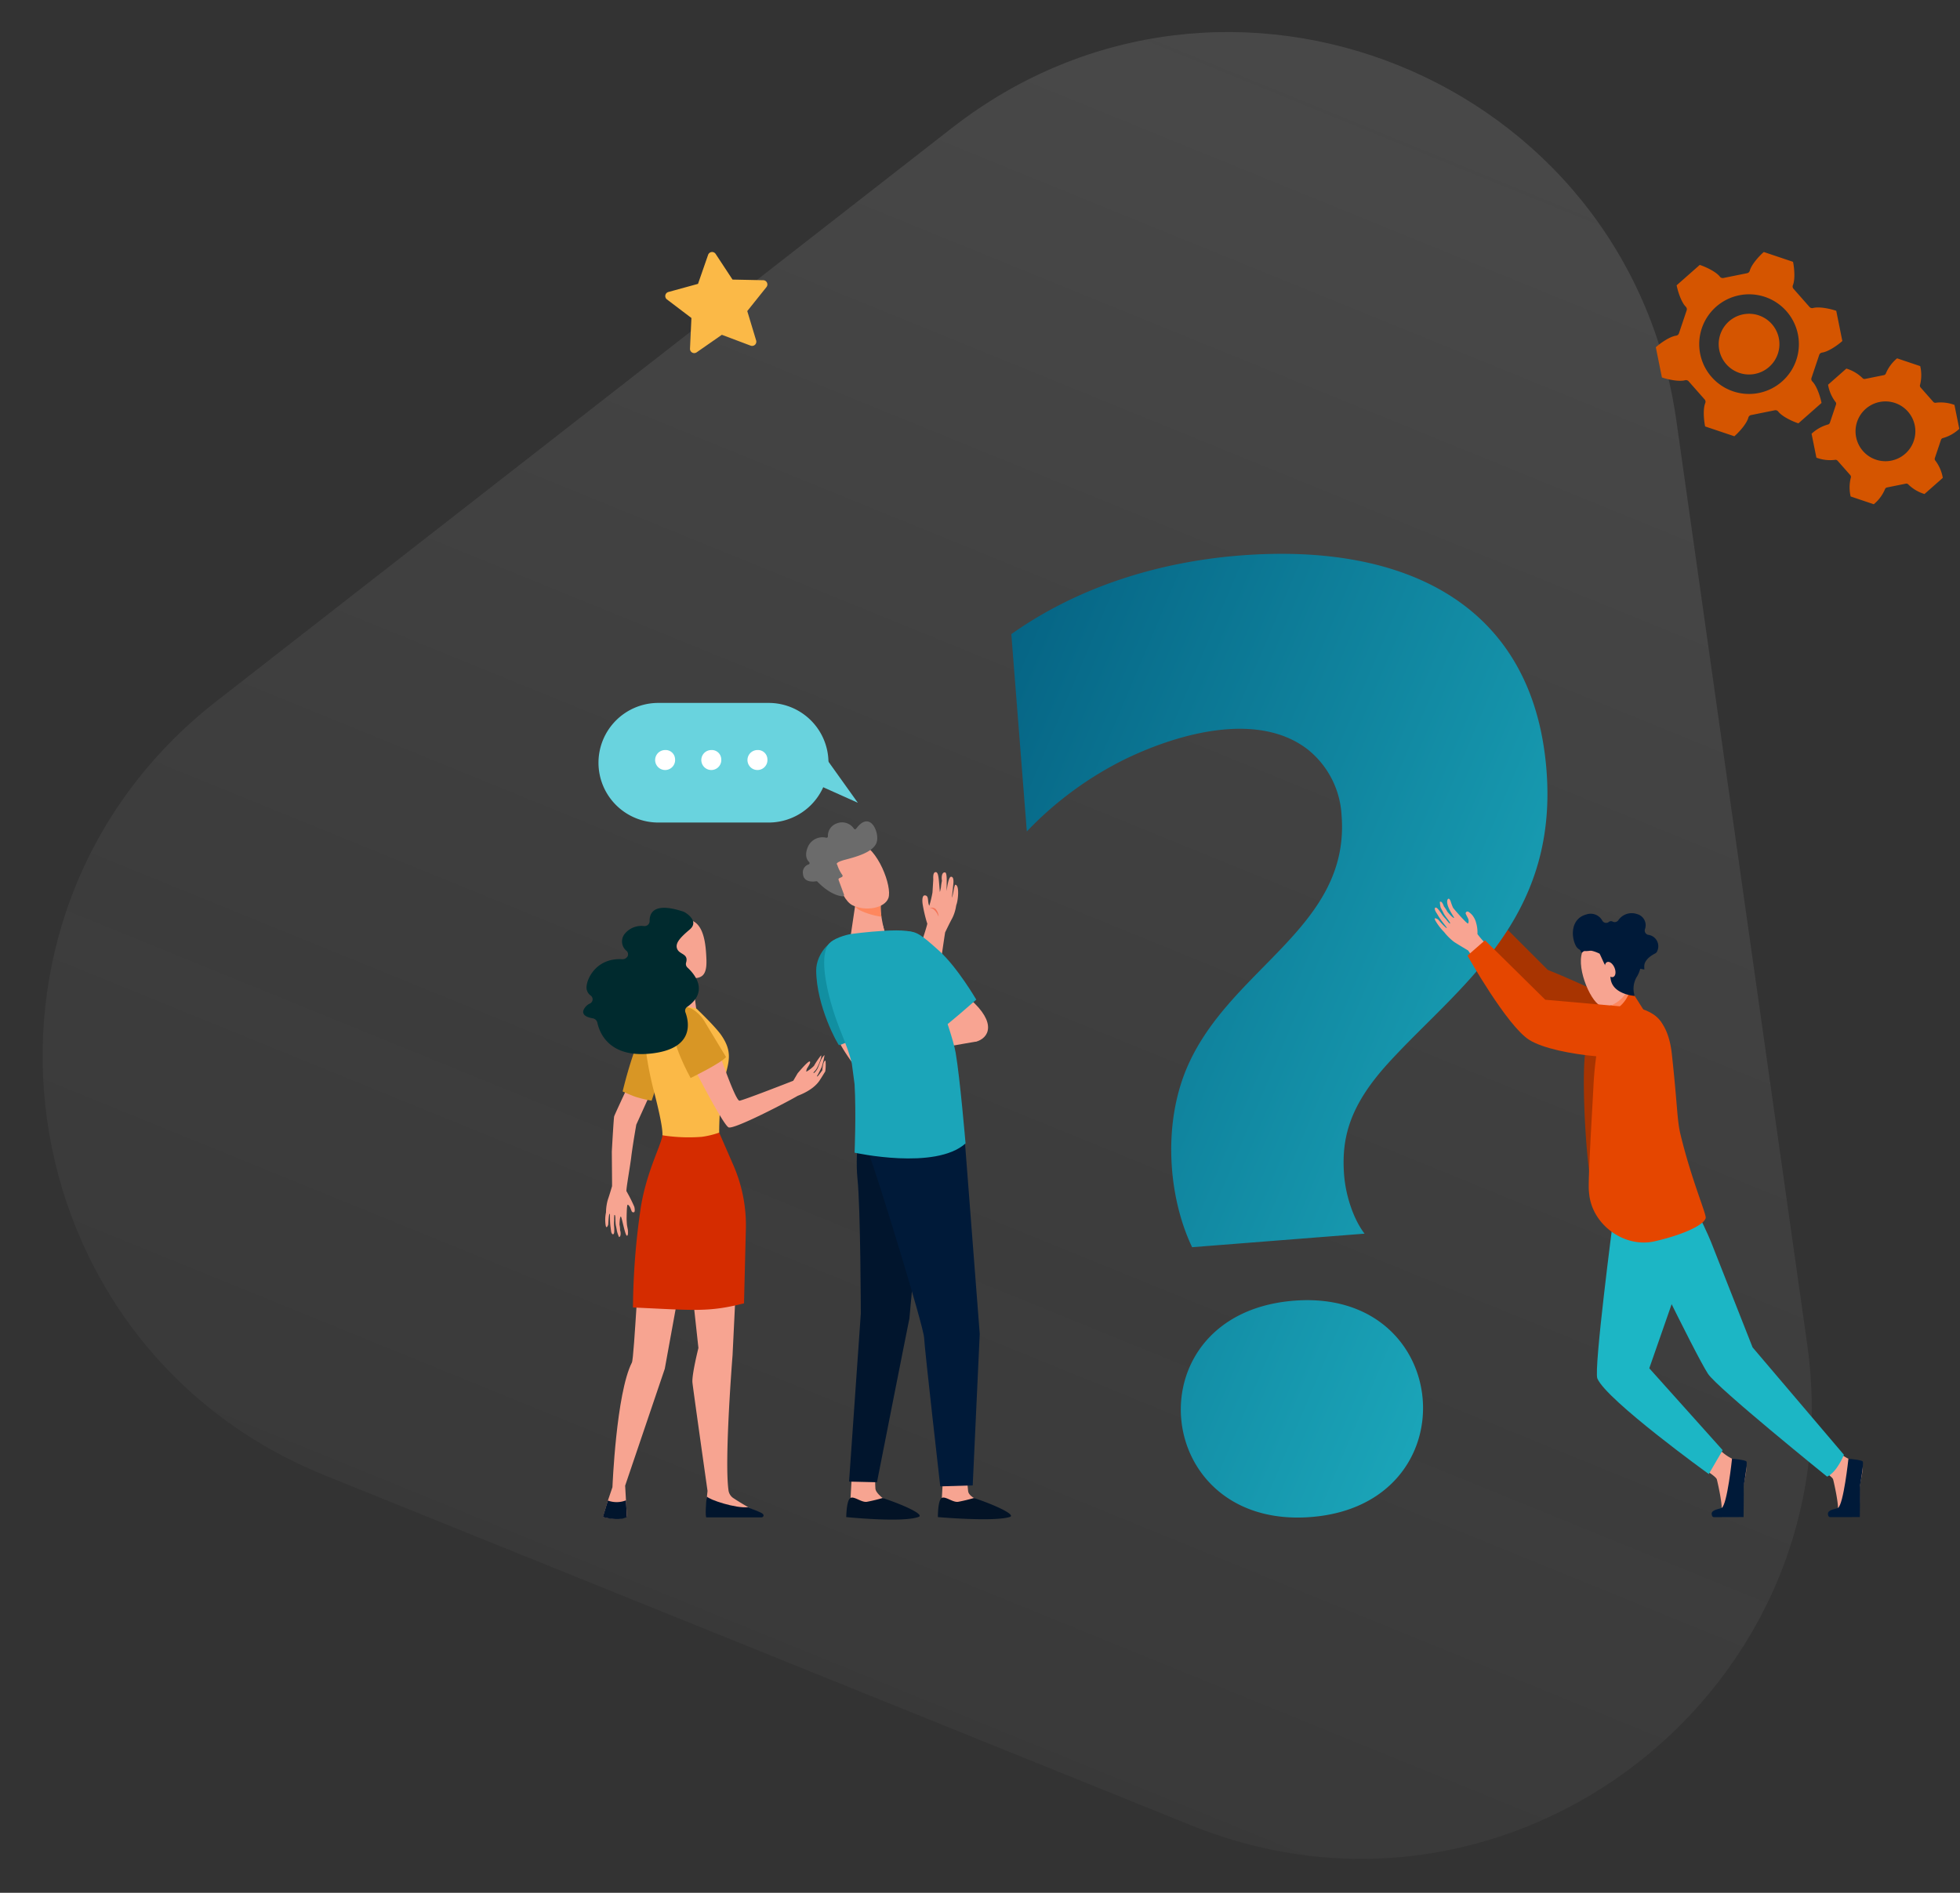 <?xml version="1.0" encoding="UTF-8"?> <svg xmlns="http://www.w3.org/2000/svg" xmlns:xlink="http://www.w3.org/1999/xlink" width="469" height="453" viewBox="0 0 469 453"><rect x="0" y="0" width="469" height="453" fill="#333333" stroke="none"/><defs><clipPath id="a"><rect width="469" height="453" transform="translate(156 5137)" fill="#fff" stroke="#707070" stroke-width="1"></rect></clipPath><linearGradient id="b" x1="0.5" x2="0.5" y2="1" gradientUnits="objectBoundingBox"><stop offset="0" stop-color="#fff"></stop><stop offset="1" stop-color="gray" stop-opacity="0.741"></stop></linearGradient><linearGradient id="c" x1="-0.306" y1="0.118" x2="1.021" y2="1.113" gradientUnits="objectBoundingBox"><stop offset="0" stop-color="#01577a"></stop><stop offset="1" stop-color="#21b8c8"></stop></linearGradient></defs><g transform="translate(-156 -5137)" clip-path="url(#a)"><path d="M205.587,161.51c41.594-71.869,145.354-71.869,186.948,0L504.308,354.637c41.67,72-10.285,162.1-93.474,162.1H187.289c-83.189,0-135.144-90.1-93.474-162.1Z" transform="translate(253.678 4940.85) rotate(22)" opacity="0.11" fill="url(#b)"></path><g transform="translate(97.179 3334.494)"><g transform="translate(455.032 1862.817)"><path d="M1428.382,2437.391a.833.833,0,0,0-.841-.253c-1.5.4-4.209-.2-5.55-.668l-1.46-7.23c1.054-.952,3.319-2.561,4.857-2.769a.833.833,0,0,0,.677-.559l1.848-5.5a.833.833,0,0,0-.2-.855c-1.1-1.094-1.932-3.746-2.2-5.141l5.532-4.879c1.352.437,3.878,1.594,4.827,2.822a.833.833,0,0,0,.823.307l5.683-1.147a.834.834,0,0,0,.639-.6c.4-1.5,2.277-3.546,3.354-4.474l6.992,2.351c.3,1.389.559,4.155-.03,5.591a.833.833,0,0,0,.146.866l3.835,4.349a.834.834,0,0,0,.841.252c1.5-.405,4.21.2,5.551.667l1.46,7.23c-1.054.952-3.319,2.562-4.857,2.77a.831.831,0,0,0-.677.559l-1.848,5.5a.833.833,0,0,0,.2.854c1.1,1.095,1.932,3.746,2.2,5.141l-5.532,4.879c-1.352-.436-3.879-1.594-4.827-2.821a.834.834,0,0,0-.823-.307l-5.684,1.148a.832.832,0,0,0-.639.6c-.4,1.5-2.278,3.546-3.354,4.473l-6.991-2.351c-.3-1.389-.559-4.155.03-5.591a.832.832,0,0,0-.146-.866Zm15.9-1.774a7.265,7.265,0,1,0-8.559-5.683A7.265,7.265,0,0,0,1444.286,2435.617Zm.922,4.567a11.924,11.924,0,1,0-14.048-9.328A11.924,11.924,0,0,0,1445.208,2440.184Z" transform="translate(-1420.53 -2406.446)" fill="#d55500"></path><path d="M1559,2520.4a.66.66,0,0,1,.506-.477l4.5-.909a.659.659,0,0,1,.651.243,9.438,9.438,0,0,0,3.822,2.234l4.38-3.864a9.441,9.441,0,0,0-1.74-4.071.66.66,0,0,1-.16-.677l1.463-4.351a.659.659,0,0,1,.536-.443,9.434,9.434,0,0,0,3.846-2.193l-1.156-5.725a9.441,9.441,0,0,0-4.4-.529.658.658,0,0,1-.666-.2l-3.037-3.443a.659.659,0,0,1-.115-.685,9.44,9.44,0,0,0,.024-4.427l-5.536-1.862a9.434,9.434,0,0,0-2.655,3.542.66.66,0,0,1-.507.477l-4.5.908a.659.659,0,0,1-.651-.242,9.434,9.434,0,0,0-3.822-2.234l-4.38,3.864a9.443,9.443,0,0,0,1.739,4.071.657.657,0,0,1,.16.676l-1.463,4.352a.661.661,0,0,1-.536.443,9.437,9.437,0,0,0-3.846,2.192l1.156,5.725a9.442,9.442,0,0,0,4.4.529.658.658,0,0,1,.666.2l3.037,3.443a.659.659,0,0,1,.115.686,9.445,9.445,0,0,0-.024,4.426l5.536,1.862A9.44,9.44,0,0,0,1559,2520.4Zm1.55-6.9a7.156,7.156,0,1,1,5.6-8.431A7.156,7.156,0,0,1,1560.547,2513.5Z" transform="translate(-1504.185 -2463.57)" fill="#d55500"></path></g><path d="M542.837,2309.923l-6.881-2.593-6.037,4.2a1.011,1.011,0,0,1-1.586-.876l.34-7.345-5.857-4.445a1.01,1.01,0,0,1,.343-1.779l7.091-1.946,2.417-6.945a1.011,1.011,0,0,1,1.8-.223l4.042,6.143,7.352.152a1.011,1.011,0,0,1,.768,1.642l-4.593,5.742,2.126,7.039A1.01,1.01,0,0,1,542.837,2309.923Z" transform="translate(-304.405 -424.696)" fill="#fbb947"></path><g transform="translate(196.345 2016.598)"><g transform="translate(6.731 6.012)"><g transform="translate(0.572 31.208)"><path d="M305.629,2860.077s-.172-.843-.208-1.127c-.042-.334-.089-1.343-.089-1.343s0-3.524.259-3.5.6.625.674.843.187.465.263.682a.449.449,0,0,0,.578.265c.277-.076.161-1.009.057-1.323a36.407,36.407,0,0,0-1.859-3.69c-.162-.313.962-6.427,1.18-8.551h0c.461-3.468,1.109-7.009,1.16-7.376l6.175-13.65-4.122-4.209s-7.066,15.052-7.334,15.844c-.127.378-.574,8.5-.57,8.5.032,4.012.071,7.547.058,8.227,0,0-.582,2.022-1.028,3.288a11.6,11.6,0,0,0-.42,2.984,8.658,8.658,0,0,0-.109,2.933c.186,1.379.646-.021.646-.021s.119-2.623.325-2.581c.159.033.009,1.462.2,2.991.049.393.1.781.147,1.137.127.934.741,1.116.765.116a9.352,9.352,0,0,0-.051-1.358,7.752,7.752,0,0,1,.027-1.276,10.156,10.156,0,0,1,.036-1.315c.041.022.152-.13.216.285.078.5.007,1.6.178,2.325.1.411.248,1.283.248,1.283a8.844,8.844,0,0,0,.485,1.382c.458-.02.457-1.1.251-1.636a6.277,6.277,0,0,0-.137-1.326s.044-1.935.319-1.936c.227,0,1.021,4.641,1.479,4.589C305.8,2861.485,305.629,2860.077,305.629,2860.077Z" transform="translate(-300.221 -2817.094)" fill="#f7a491"></path></g><path d="M326.408,2803.082a29.352,29.352,0,0,1-3.923-.949c-1.812-.674-3.005-1.266-3.005-1.266s1.99-8.517,4.473-13.689c1.026-2.137,2.064-3.169,3.511-3.416.009,0,3.051,2,2.931,6.833C330.367,2791.729,326.408,2803.082,326.408,2803.082Z" transform="translate(-314.746 -2759.758)" fill="#d89625"></path><g transform="translate(0 0)"><path d="M388,3005.594l3.322,30.559s-1.623,6.462-1.428,8.3,3.61,25.92,3.61,25.92l-.144,1.352,0,3.989h12.675a56.623,56.623,0,0,1-6.453-3.692,2.679,2.679,0,0,1-1.076-1.912c-1-7.423.983-32.184.983-32.184l1.566-32.231Z" transform="translate(-368.455 -2933.648)" fill="#f7a491"></path><path d="M307.05,3035.338c-.716.187-1.818,26.462-2.41,27.627-3.758,7.383-4.651,29.829-4.651,29.829l-1.092,3.2-1.17,3.92s3.753,1.028,5.721-.091l-.219-3.864-.2-3.534,9.482-27.965,5.188-28.524Z" transform="translate(-297.694 -2956.963)" fill="#f7a491"></path><path d="M360.642,2769.456c-1.529-2.152-7.84-8.387-8.541-8.374-2.044.037-8.752.039-10.063.726l.008,1.468a79.017,79.017,0,0,0,2.524,19.454c1.151,4.428,2.241,9.157,2.107,10.855l.032.032a9.1,9.1,0,0,0,13.552-.671h0a80.711,80.711,0,0,1,.531-9C361.648,2777.218,364.441,2774.8,360.642,2769.456Z" transform="translate(-332.429 -2741.979)" fill="#fbb947"></path><path d="M377.325,2724.47a35.855,35.855,0,0,1-.205,6.038c-.382,1.66-.891,1.786,2.388,2.291,1.288.2,2.531.495,2.531.495s-.336-2.437-.387-3.467c-.084-1.695.379-6.928.379-6.928Z" transform="translate(-359.709 -2712.048)" fill="#f7a491"></path><path d="M382.368,2726.648a5.755,5.755,0,0,0,1.886.689c.112-2.067.321-4.439.321-4.439l-4.489,1.5A5.964,5.964,0,0,0,382.368,2726.648Z" transform="translate(-362.255 -2712.048)" fill="#f47458"></path><path d="M370.854,2672.852a5.737,5.737,0,0,0-2.909,2.726c-1.035,2.064-1.421,7.865,2.657,10.134,2.018,1.123,4.347,1.336,5.443.348,1.118-1.008.982-3.247.87-5.11C376.692,2677.262,375.881,2671.679,370.854,2672.852Z" transform="translate(-352.197 -2672.693)" fill="#f7a491"></path><path d="M361.677,2701.861c.231.968-.078,1.9-.69,2.088s-1.3-.451-1.528-1.419.077-1.9.69-2.088S361.446,2700.893,361.677,2701.861Z" transform="translate(-346.025 -2694.419)" fill="#f7a491"></path><path d="M303.11,3315.744a6.067,6.067,0,0,1-4.332.05l-1.2,3.935s3.779,1.12,5.747,0Z" transform="translate(-297.576 -3176.768)" fill="#01152d"></path><path d="M330.793,3107.543s0,0,0,0Z" transform="translate(-323.614 -3013.563)" fill="#f47458"></path><path d="M411.631,3316.527h13.176c.487-.045.606-.456.437-.708-.348-.521-1.885-.9-3.613-1.731-3.031.329-9.39-1.825-9.868-2.549C411.487,3312.989,411.36,3316.465,411.631,3316.527Z" transform="translate(-386.864 -3173.472)" fill="#01152d"></path><path d="M426.338,2827.66c.255-.354,1.11-2.09,1.11-2.09a17.944,17.944,0,0,0,.7-2.934,3.3,3.3,0,0,0-.906,1.344c-.264.55-.553,1.513-.827,1.988-.48.834-1.017,1.183-.884.861.1-.235.426-.428.715-.928.7-1.217,1.327-3.207,1.056-3.167a18.15,18.15,0,0,0-1.673,2.473,7.8,7.8,0,0,1-1.849,1.418,2.517,2.517,0,0,1,.119-.653c.075-.232,1.121-1.621.712-1.8s-2.9,2.831-2.9,2.831l-1.023,1.743-.091.067h0s-12.427,4.872-12.844,4.74c-.978-.31-4.317-9.99-4.317-9.99l-6.953,1.254c-.1-.054,7.309,14.408,8.691,15.117,1.213.623,14.131-6.107,16.557-7.547,3.342-1.286,4.647-2.816,5.188-3.6.291-.421,1.411-2.25,1.411-2.25a11.992,11.992,0,0,0,.058-2.558c-.613-.075-.783,2.314-.783,2.314s-.829,1.128-.973,1.276C426.274,2827.942,426.338,2827.66,426.338,2827.66Z" transform="translate(-375.105 -2790.23)" fill="#f8a492"></path><path d="M375.29,2773.671c-.949,4.022,4.112,12.988,4.112,12.988s7.21-3.5,8.478-5.01c0,0-4.973-8.207-5.282-8.744-.666-1.158-3-3.551-4.576-3.112C377.02,2770.073,375.29,2773.671,375.29,2773.671Z" transform="translate(-358.402 -2748.766)" fill="#d89625"></path><path d="M391.543,2703.572c0,1.093-.4,1.978-.886,1.978s-.886-.885-.886-1.978.4-1.978.886-1.978S391.543,2702.479,391.543,2703.572Z" transform="translate(-369.846 -2695.348)" fill="#f7a491"></path><path d="M357.357,2949.372l.451-18.13a35.878,35.878,0,0,0-2.969-14.867l-3.426-7.862a20.757,20.757,0,0,1-4.149,1.009,40.426,40.426,0,0,1-9.435-.369,2.47,2.47,0,0,1-.043.32c-.572,2.67-3.756,8.622-5.1,16.758a171.163,171.163,0,0,0-1.9,24.13C345.346,2951.022,348.816,2951.547,357.357,2949.372Z" transform="translate(-323.581 -2857.547)" fill="#d52c00"></path></g></g><path d="M19.064.157c.2.022,4.306,1.276,2.268,3.884s-2.8,4.143-1.839,5.289c.878,1.043,2.824.449,2.654,2.619a1.168,1.168,0,0,0,.593,1.1c1.833,1.087,6.307,4.432,1.875,9.2a1.1,1.1,0,0,0-.156,1.36c1.3,2.039,4.025,8.011-5.847,11.324-9.754,3.274-13.276-2.31-14.26-4.541a1.381,1.381,0,0,0-1.346-.754c-1.072.044-2.591-.112-2.521-1.366a3.042,3.042,0,0,1,1.227-1.992,1.109,1.109,0,0,0-.261-1.874A2.421,2.421,0,0,1,.135,22.961C-.456,21.043.725,15.308,7,14.336a1.41,1.41,0,0,0,1.148-.972l0-.021a1.118,1.118,0,0,0-.5-1.169A2.894,2.894,0,0,1,6.406,8.156a5.144,5.144,0,0,1,4.021-2.664A1.218,1.218,0,0,0,11.549,4.06C11.1,2.226,11.492-.712,19.064.157Z" transform="matrix(0.978, 0.208, -0.208, 0.978, 7.473, 0)" fill="#002a2e"></path></g><g transform="translate(300.816 1935.054)"><g transform="translate(113.094 85.983)"><path d="M1277.44,2677.625l10.966,10.967s20.884,8.167,23.217,13.184-2.1,4.783-7,4.083-18.783-9.333-18.783-9.333l-12.717-14.7Z" transform="translate(-1273.123 -2674.986)" fill="#a83401"></path><path d="M1396.241,2775.7l-2.713-.962-5.25,2.45a11.868,11.868,0,0,0-4.025,6.388c-1.312,4.55,0,31.763,2.188,36.138S1396.241,2775.7,1396.241,2775.7Z" transform="translate(-1359.826 -2751.111)" fill="#a83401"></path><path d="M1521.309,3265.24s1.928,1.242,2.087,1.813,1.572,6.755,1.043,7.472-2.467.37-1.714.892c.569.394,4.235.7,6.578.063.684-.185.371-5.965.472-6.845.146-1.279,1.032-4.181.494-4.938a11.3,11.3,0,0,0-3.12-1.545,11.2,11.2,0,0,1-3-2.125Z" transform="translate(-1467.671 -3131.52)" fill="#f7a491"></path><path d="M1530.093,3269.635s-1.139,10.969-2.471,11.78c-.354.215-2.229.375-2.4,1.271,0,.022-.044.919.525.941l7.11-.022s.074-5.393.029-7.506c0,0,.982-5.393.661-5.8S1530.093,3269.635,1530.093,3269.635Z" transform="translate(-1470.735 -3139.052)" fill="#001a39"></path><path d="M1650.058,3265.24s1.929,1.242,2.087,1.813,1.572,6.755,1.043,7.472-2.468.37-1.714.892c.568.394,4.235.7,6.578.063.684-.185.372-5.965.472-6.845.146-1.279,1.032-4.181.494-4.938a11.3,11.3,0,0,0-3.12-1.545,11.2,11.2,0,0,1-3-2.125Z" transform="translate(-1568.595 -3131.52)" fill="#f7a491"></path><path d="M1437.411,2954.27s6.5,12.909,7.833,16.375l9.907,25.135,21.849,25.7s-1.6,4.13-4.018,5.237c0,0-26.343-21.271-28.51-24.621-3.3-5.107-18.343-36.395-18.343-36.395l-2.8-6.018Z" transform="translate(-1390.871 -2891.843)" fill="#1cb6c5"></path><path d="M1401.968,2939.529l.1,11.007s-4.7,35.956-3.792,38.092c2.223,5.211,26.659,22.867,26.659,22.867l3.325-5.717-17.558-19.6,6.65-19.075c1.861-4.431,5.819-12.993,5.718-17.8-.086-4.118-8.249-13.666-8.249-13.666Z" transform="translate(-1371.139 -2877.238)" fill="#1cb6c5"></path><path d="M1404.861,2828.841c6.474-1.471,11.714-3.758,12.251-5.564.243-.817-3.368-9.03-6.024-20-.868-3.581-.712-6.944-2.1-19.484-.3-2.659-1.4-8.235-5.515-9.673a6.179,6.179,0,0,0-2.254-.44c-.034.006-5.241.041-7.623,1.363-.588.8-2.779,5.163-3.362,17.063-.255,5.2-1.292,21.877-1.079,24.588q.047.6.121,1.168C1390.207,2825.067,1397.78,2830.449,1404.861,2828.841Z" transform="translate(-1364.055 -2750.283)" fill="#e54600"></path><path d="M1408.982,2761.423a.071.071,0,0,0,.019,0c2.639-.292,9.278-8.989,9.278-8.989l-.014-.024-4.1-6.487s-6.033,1.1-4.853,2.936,1.842,6.244,1.842,6.244c-.02.05-.047.111-.083.184A21.9,21.9,0,0,0,1408.982,2761.423Z" transform="translate(-1379.62 -2728.523)" fill="#e54600"></path><path d="M1409.97,2748.858c-1.18-1.835,4.854-2.934,4.854-2.934l.341.54a3.513,3.513,0,0,1-.169,1.231,7.883,7.883,0,0,1-3.846,4.238A11.683,11.683,0,0,0,1409.97,2748.858Z" transform="translate(-1380.275 -2728.524)" fill="#fe875e"></path><g transform="translate(21.278 0)"><path d="M1388.373,2696.06c.13-.124,4.706,7.4,3.607,10.5s-4.8,5.57-6.991,4.465c-2.429-1.223-6.1-9.855-3.887-13.516S1388.373,2696.06,1388.373,2696.06Z" transform="translate(-1378.509 -2688.918)" fill="#f7a491"></path><path d="M1379.408,2682.16a15.367,15.367,0,0,1,10.212,2.122,7.047,7.047,0,0,1,1.94,9.219,5.536,5.536,0,0,0-.6,4.72s-4.68-.294-5.628-3.479c-.4-1.337.1-2.243-.8-3-.693-.581-1.275-2.27-1.962-3.627,0,0-3.019-1.605-4.169-.284C1378.008,2688.285,1375.953,2682.9,1379.408,2682.16Z" transform="translate(-1376.17 -2678.396)" fill="#001a39"></path><path d="M1407.222,2721.679c.409.983,1.2,1.587,1.776,1.349s.7-1.228.293-2.211-1.2-1.587-1.776-1.349S1406.812,2720.7,1407.222,2721.679Z" transform="translate(-1399.331 -2707.745)" fill="#f7a491"></path><path d="M1969.474,1005.223a2.752,2.752,0,0,0-1.869-3.655,3.882,3.882,0,0,0-4.518,1.516,1.06,1.06,0,0,1-1.332.276.838.838,0,0,0-.948.116,1.044,1.044,0,0,1-1.512-.318,3.165,3.165,0,0,0-3.822-1.5c-3.673.965-3.734,5.134-2.538,7.469s5.118,1.063,7.019-.334c1.446-1.062,3.511-.263,4.418.182a1.051,1.051,0,0,1,.562.717l1.027,4.607c1.141.112,2.263.318,3.386.538-.018-.342-.026-.635-.021-.851.042-1.528,1.819-2.6,2.6-2.992a1.041,1.041,0,0,0,.527-.63,2.746,2.746,0,0,0-2.19-3.828A1.061,1.061,0,0,1,1969.474,1005.223Z" transform="translate(-1952.243 -1001.331)" fill="#001a39"></path></g><path d="M1658.869,3269.693s-1.169,10.957-2.5,11.767c-.354.215-2.229.375-2.4,1.271,0,.022-.059.948.525.933l7.1-.014s.082-5.393.037-7.506c0,0,.982-5.393.661-5.8S1658.869,3269.693,1658.869,3269.693Z" transform="translate(-1571.656 -3139.097)" fill="#001a39"></path></g><g transform="translate(0 0)"><path d="M793.089,2433.509c-5.645-11.808-7.2-29.43-1.043-43.407,10.371-23.592,38.907-33.22,36.806-59.957a21.652,21.652,0,0,0-7.939-15.637c-11.615-9.171-30.3-4.317-43.641,2.087a83.591,83.591,0,0,0-23.733,17.412l-3.711-47.223c16.011-11.361,35.385-17.3,54.721-18.821,39.624-3.114,70.222,11.748,73.336,51.383,2.84,36.148-21.587,52.161-37.975,70.232-9.1,10.03-11.151,17.757-10.447,26.707.364,4.627,2.1,10.34,4.888,13.981Zm28.451,64.576c-38.516,3.026-42.976-48.717-4.068-51.774C855.8,2443.3,859.907,2495.07,821.54,2498.085Z" transform="translate(-749.828 -2267.563)" fill="url(#c)"></path></g><path d="M1228.856,2657.957a8.3,8.3,0,0,0-.3-2.62,4.813,4.813,0,0,0-.943-1.926,4.4,4.4,0,0,0-.874-.764.437.437,0,0,0-.7.409c.089.242.543,1.08.631,1.322s.128.838-.074,1.036-3.391-3.46-3.589-3.781a12.615,12.615,0,0,1-.547-1.462s-.278-.866-.618-.645c-.222.145-.466.857.173,2.262.559,1.227,1.332,2.208,1.244,2.28-.229.189-1.614-1.47-1.614-1.47a7.294,7.294,0,0,0-.811-1.252c-.206-.614-.582-1.378-.976-1.079a7.975,7.975,0,0,0,.188,1.364s.483.866.689,1.292c.363.752,1.19,1.664,1.474,2.154.236.407.007.313-.012.361a10.786,10.786,0,0,1-.917-1.086,9.028,9.028,0,0,1-.913-1.1,10.858,10.858,0,0,0-.9-1.221c-.718-.857-1.1-.274-.553.628.208.344.438.717.671,1.094.91,1.466,2.031,2.611,1.922,2.749-.141.179-2.069-2.029-2.069-2.029s-1.359-.906-.551.427a13.692,13.692,0,0,0,2,2.577,12.954,12.954,0,0,0,2.426,2.388c1.253.8,3.285,2,3.285,2,.233.281.828,1.2,1.651,2.492l3.038-3.656A23.805,23.805,0,0,1,1228.856,2657.957Z" transform="translate(-1117.317 -2566.948)" fill="#f8a492"></path><path d="M1254.84,2699.193l4.2-3.675,14.423,14.233s22.328,1.958,22.386,1.974l.894.28c8.1,2.8,4.765,9.406,3.205,10.429-3.635,2.382-23.824.955-30.292-3.058C1264.332,2716.073,1254.84,2699.193,1254.84,2699.193Z" transform="translate(-1145.697 -2603.029)" fill="#e54600"></path></g><g transform="translate(247.701 1994.713)"><path d="M559.364,2797.407a4.826,4.826,0,0,0,.458,1.185,44.827,44.827,0,0,0,4.381,6.22l2.368-5.694s-.386-1.788-1.055-4.344C563.228,2795.413,561.05,2795.781,559.364,2797.407Z" transform="translate(-547.411 -2740.494)" fill="#f8a492"></path><path d="M552.881,2711.9s-13.208,6.07-13.635,5.954c-.275-.075-5.418-9.261-5.473-17.9-.025-3.99,3.857-8.79,8.189-7.84,2.181.478,2.147,1.125,5.374,6.129S552.881,2711.9,552.881,2711.9Z" transform="translate(-527.351 -2659.92)" fill="#118fa1"></path><path d="M671.148,3287.672s-.313,5.536-.315,5.548c-.115.7-.569,2.439-.569,3.078,0,2.4,10.68-2.038,8.286-3.1-.217-.1-1.352-.824-1.423-1.641-.11-1.259-.388-3.805-.388-3.805Z" transform="translate(-634.344 -3126.866)" fill="#f7a491"></path><path d="M677.152,3312.77a38.5,38.5,0,0,1-3.792.918c-1.284.184-2.977-1.362-3.886-.944-1,.459-.96,4.6-.96,4.6s13.446,1.178,17.227-.041C687.24,3316.816,682.279,3314.48,677.152,3312.77Z" transform="translate(-632.972 -3146.463)" fill="#031326"></path><path d="M570.056,3287.672s-.314,5.536-.315,5.548c-.115.7-.569,2.439-.569,3.078,0,2.4,10.68-2.038,8.287-3.1-.217-.1-1.688-1.368-1.76-2.185-.109-1.259-.052-3.262-.052-3.262Z" transform="translate(-555.099 -3126.866)" fill="#f7a491"></path><path d="M575.774,3312.77a38.5,38.5,0,0,1-3.792.918c-1.284.184-2.977-1.362-3.886-.944-1,.459-1.04,4.6-1.04,4.6s13.508,1.373,17.307-.041C585.839,3316.75,580.9,3314.48,575.774,3312.77Z" transform="translate(-553.442 -3146.463)" fill="#031326"></path><g transform="translate(18.221 16.516)"><path d="M588.366,2663.5l9.406-14.063c.039-.123.125-.375.255-.76.474-1.4,1.46-4.3,2.318-7.187l.009-.031c.27-1.01.842-2.771,1.4-4.475.615-1.9,1.378-4.244,1.4-4.645-.024-.068-.068-.191-.127-.355a34.307,34.307,0,0,1-.976-4.22c-.105-.63-.21-2.162.492-2.162,1.1,0,.578,1.53,1.086,2.485a25.4,25.4,0,0,0,.765-3.187l.185-2.99c.035-.226-.189-1.875.585-1.875h.037c.7.054.68,1.808.969,4.774.091-.341.183-.753.252-1.131a11.534,11.534,0,0,1,.235-1.565c-.14-.827-.059-2.13.766-2.007.413.062.379,1.88.379,1.88,0,.25-.029,2.173-.016,2.553.085-.645.415-3.4,1.062-3.4.537,0,.58.741.568,1.327-.007.347-.344,3.329-.362,3.676.253-.453.552-3.081.8-3.081,1.046,0,.668,3.737.284,4.71a4.6,4.6,0,0,0-.119.521,9.6,9.6,0,0,1-.9,2.78c-.657,1.2-1.563,3.106-1.7,3.4-.1.6-.416,2.738-.812,5.432-.169,1.153-.355,2.417-.549,3.727h-.01c-.035.283-.232,1.185-.976,4.565a42.477,42.477,0,0,1-1.169,4.912c-.442.835-10.584,15.534-11.016,16.16l-.255.369Z" transform="translate(-588.366 -2620.031)" fill="#f7a491"></path><path d="M661.62,2661.531s-.763-2.084-2.123-2.087a1.479,1.479,0,0,1,1.411.258A2.984,2.984,0,0,1,661.62,2661.531Z" transform="translate(-644.124 -2650.865)" fill="#f47458"></path></g><g transform="translate(0 0)"><path d="M573.458,2649.019l-1.211,8.173s4.614,3.954,7.3,3.12c2.257-.7.709-3.849.709-3.849s-1.2-4.363-.833-6.65S573.458,2649.019,573.458,2649.019Z" transform="translate(-557.51 -2625.863)" fill="#f7a491"></path><path d="M577.875,2651.493a17.954,17.954,0,0,0,5.222,1.571,11.565,11.565,0,0,1-.123-3.247c.17-1.055-1.088-1.305-2.492-1.269-1.838.168-3.476.474-3.476.474l-.233,1.571A3.838,3.838,0,0,0,577.875,2651.493Z" transform="translate(-561.058 -2625.866)" fill="#fe875e"></path><path d="M550.862,2591.2c-.19,0,1.824,9.131,4.941,10.7s7.766.752,8.638-1.707c.965-2.72-2.555-12.035-6.939-13.218S550.862,2591.2,550.862,2591.2Z" transform="translate(-540.737 -2577.473)" fill="#f7a491"></path><path d="M564.871,2627.708c.407,1.055.241,2.1-.372,2.338s-1.44-.426-1.847-1.48-.241-2.1.372-2.339S564.463,2626.654,564.871,2627.708Z" transform="translate(-549.813 -2608.335)" fill="#f7a491"></path><path d="M6.744,11.171a.33.33,0,0,0,.429-.264,8.612,8.612,0,0,1,.79-2.662s-.244-.874,2.21.447,6.141,3.262,8.312,2.106C20.6,9.67,22.744,4,17.152,5.05a.33.33,0,0,1-.393-.345A3.4,3.4,0,0,0,14.564.941a3.121,3.121,0,0,0-3.6.827.328.328,0,0,1-.514-.008A3.806,3.806,0,0,0,5.753.346c-2,.883-2.316,2.118-2.283,2.887A.329.329,0,0,1,3,3.547,1.98,1.98,0,0,0,.455,4.3C-.852,5.94,1.016,7.361,1.577,7.733a.331.331,0,0,1,.15.272c.005.852.138,4.568,2,6.664a.333.333,0,0,0,.553-.1l1.434-3.417a.332.332,0,0,1,.408-.187Z" transform="translate(0 14.129) rotate(-43)" fill="#6b6b6b"></path></g><path d="M627.455,2790.626l18.144-3.157s-2.065-5.547-2.8-5.547-13.719,6.048-13.719,6.048l-1.033,2.213Z" transform="translate(-600.786 -2730.418)" fill="#f8a492"></path><path d="M573.24,2880.418s-1.81,9.339-1.072,16.42.8,32.234.8,32.234l-2.815,40.246,6.679.156s7.919-40.227,7.772-39.194,2.655-28.324,2.655-28.324l-9.441-22.422Z" transform="translate(-555.865 -2806.934)" fill="#01152d"></path><path d="M591.022,2870.344s-1.18,8.409.3,12.1,12.653,39.874,12.8,42.824,3.865,35.561,3.865,35.561l7.766-.233,1.68-36.257-3.518-45.569-3.416-11.521Z" transform="translate(-571.877 -2797.302)" fill="#001a39"></path><path d="M572.247,2678.979a6.691,6.691,0,0,0,3.7,1.186c1.786-.156,4.312-1.915,4.312-1.915l-.351-1.27s-4.621-.718-4.737-.64S572.247,2678.979,572.247,2678.979Z" transform="translate(-557.51 -2647.65)" fill="#f7a491"></path><path d="M666.688,2755.8s6.863,6.912,9.961,5.732,4.38-5.214-3.179-11.116C666.705,2745.135,666.688,2755.8,666.688,2755.8Z" transform="translate(-631.54 -2704.571)" fill="#f8a492"></path><path d="M574.074,2713.881c-1.019-5.919-8.409-24.34-9-27.733-.287-1.65-4.272-1.687-8.069-1.471-4.01.227-7.993.769-7.993.769s-3.55.622-5.112,2.184-1.977,5.881.268,14.081c1.772,6.472,3.969,10.027,5.057,14.742.22,1.581.409,3.141.659,4.964.4,7.05,0,16.363,0,16.363s19.325,4.278,26.553-2.213C576.434,2735.567,575.119,2719.946,574.074,2713.881Z" transform="translate(-534.276 -2654.117)" fill="#1ba5b9"></path><path d="M632.582,2702.011s-7.583,6.68-8.025,6.68c-.285,0-10.821-8.271-13.253-15.067-1.344-3.757,1.475-7.96,4.7-7.946,2.233.01,3.225.624,7.651,4.607S632.582,2702.011,632.582,2702.011Z" transform="translate(-587.856 -2654.974)" fill="#1ba5b9"></path></g><path d="M14.313,0H40.719A14.313,14.313,0,0,1,55.032,14.313v0A14.313,14.313,0,0,1,40.719,28.627H14.313A14.313,14.313,0,0,1,0,14.313v0A14.313,14.313,0,0,1,14.313,0Z" transform="translate(202.03 1970.737)" fill="#69d3de"></path><path d="M517.153,2491.086l13.554,6.075-9.074-12.7Z" transform="translate(-266.622 -502.53)" fill="#69d3de"></path><g transform="translate(215.607 1982.015)"><path d="M360.3,2486.964a2.39,2.39,0,1,1-2.374-2.11A2.254,2.254,0,0,1,360.3,2486.964Z" transform="translate(-355.556 -2484.854)" fill="#fff"></path><path d="M411.409,2486.964a2.39,2.39,0,1,1-2.374-2.11A2.253,2.253,0,0,1,411.409,2486.964Z" transform="translate(-395.616 -2484.854)" fill="#fff"></path><path d="M462.515,2486.964a2.39,2.39,0,1,1-2.374-2.11A2.254,2.254,0,0,1,462.515,2486.964Z" transform="translate(-435.677 -2484.854)" fill="#fff"></path></g></g></g></svg> 